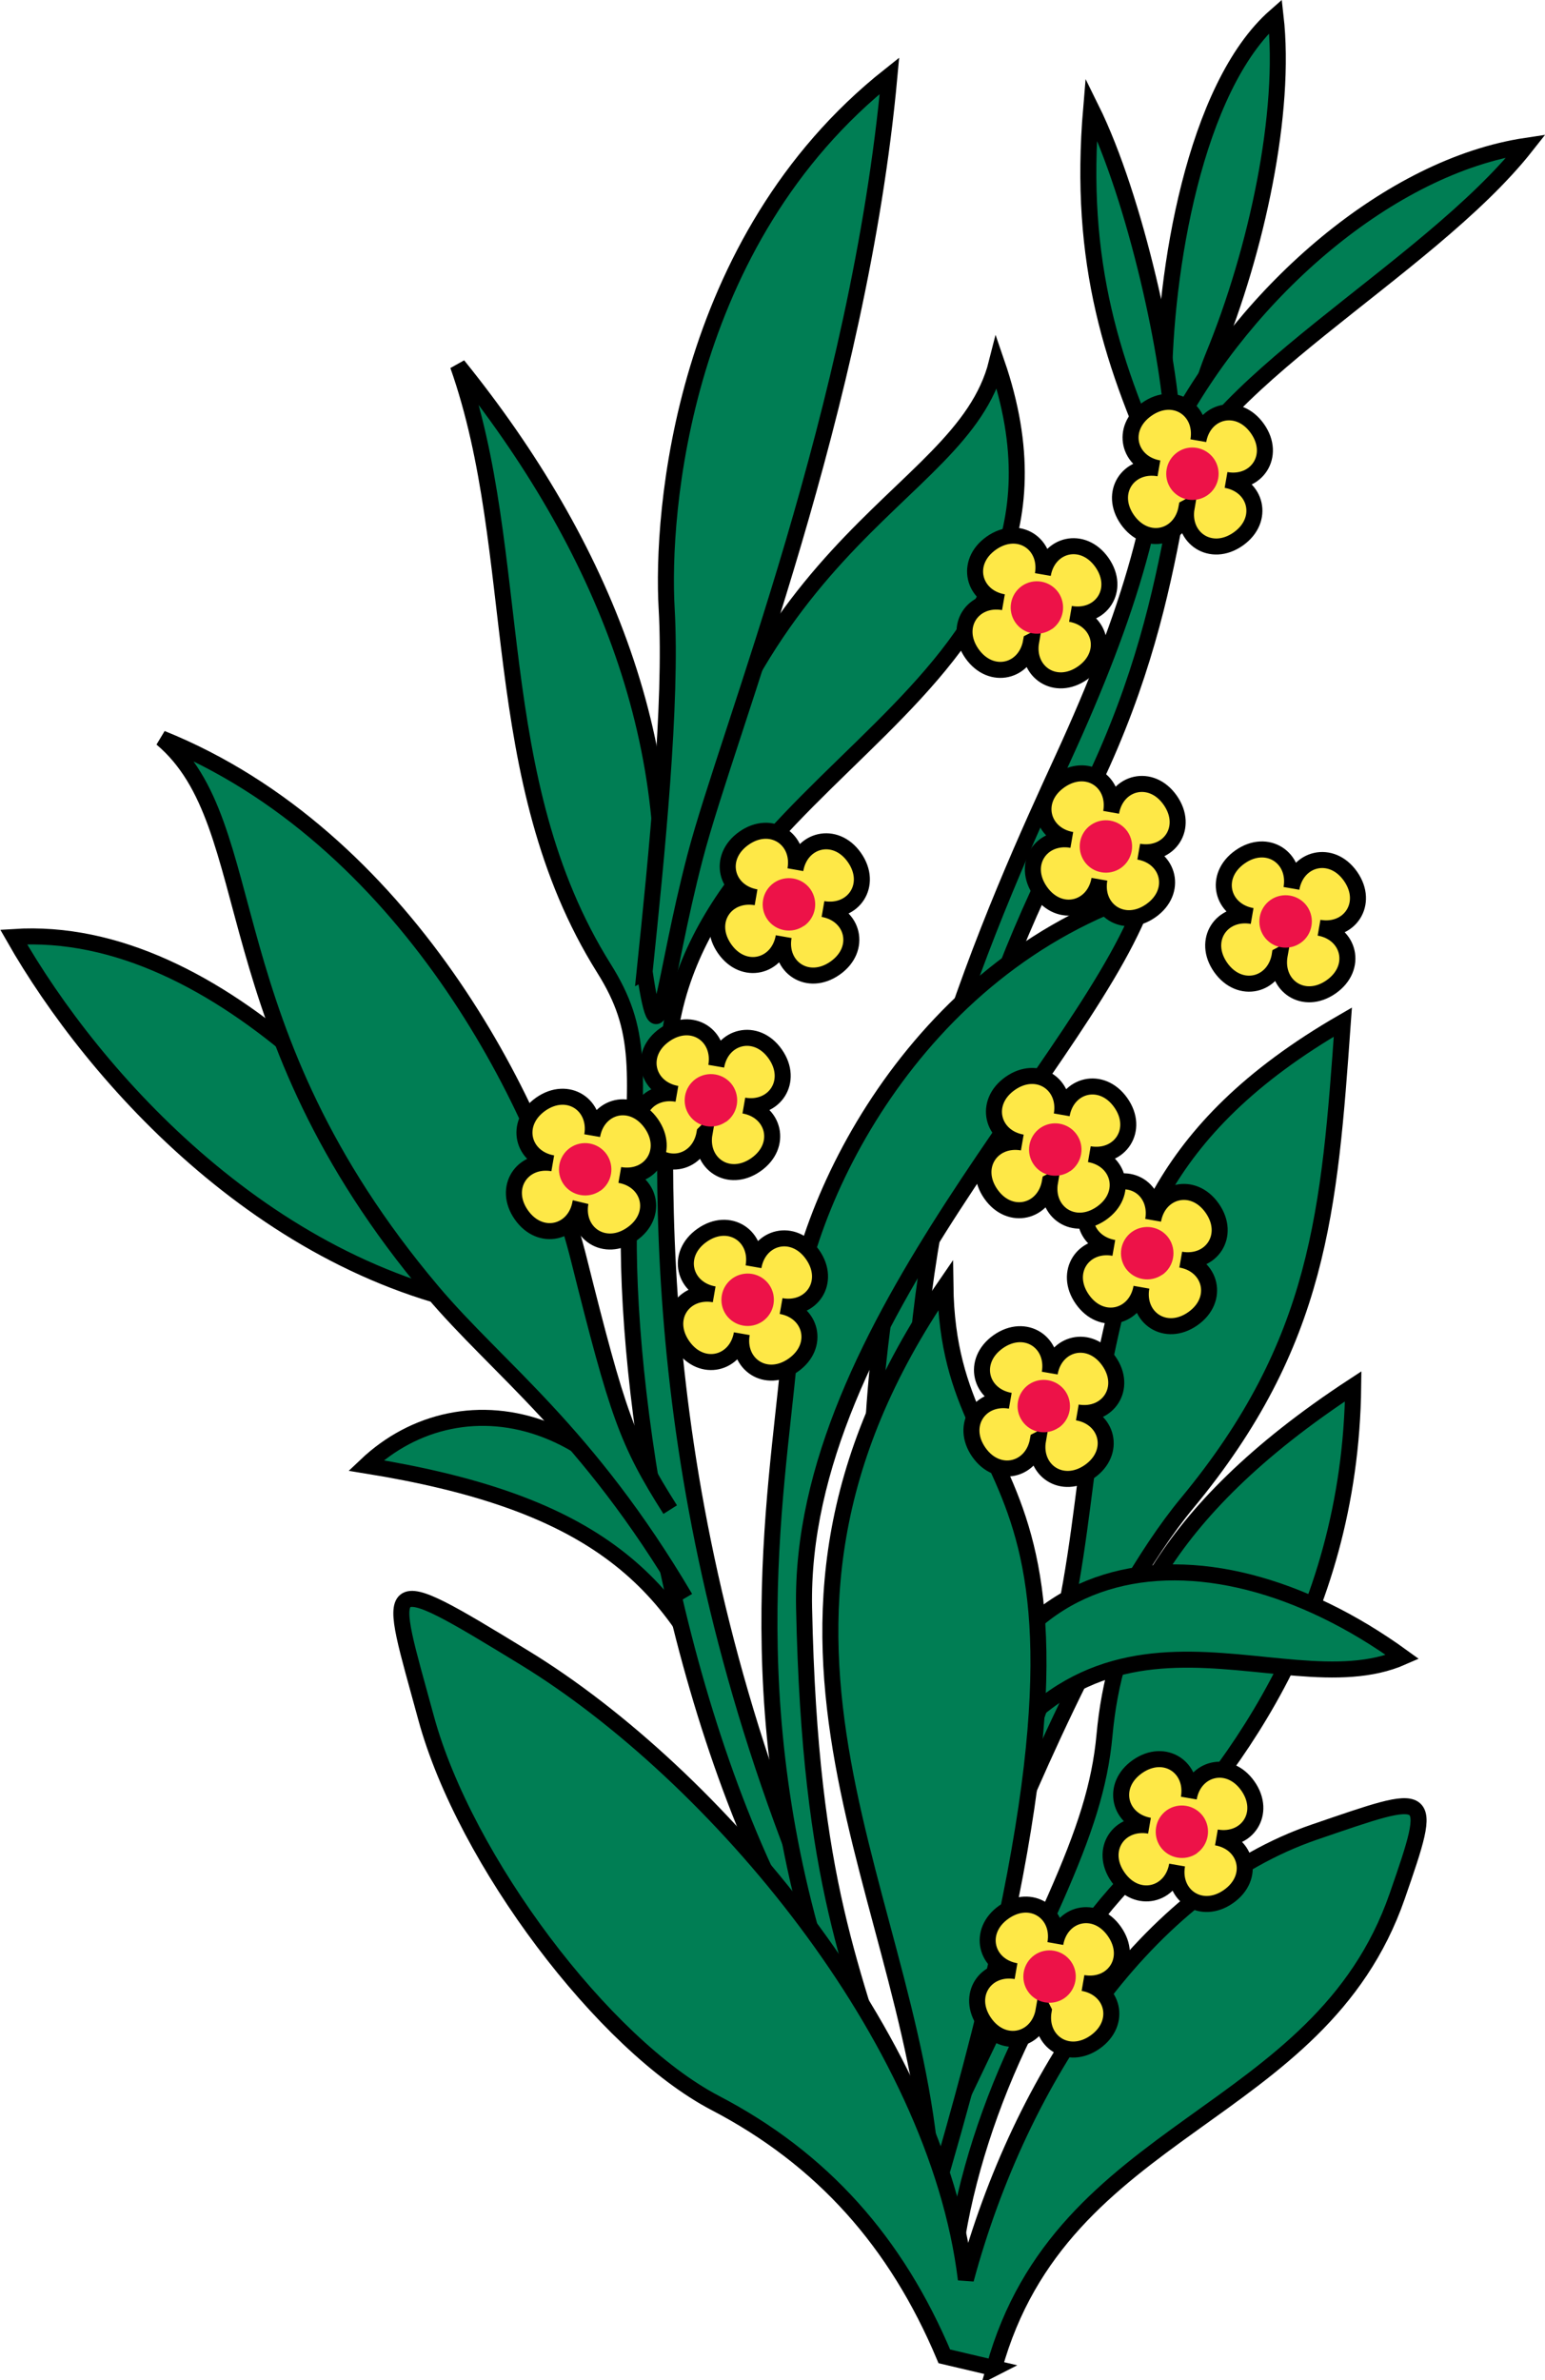 <?xml version="1.0" encoding="UTF-8"?>
<svg width="225.78mm" height="347.64mm" version="1.1" viewBox="0 0 800 1231.8" xmlns="http://www.w3.org/2000/svg">
<g transform="translate(-161.03 153.52)">
<g transform="matrix(58.726 -30.853 -30.853 -58.726 -2722.8 33318)">
<path d="m271.95 411.88c0.169 1.263-0.21 2.092-1.585 3.124 0.993 0.28 2.069-0.549 1.802-2.461" fill="#007e54" stroke="#000" stroke-width=".125"/>
<path d="m273.48 410.36c1.169 0.787 1.62 1.753 2.272 2.564 0.652 0.811 1.286 1.529 2.972 1.596-0.776-1.251-1.322-2.131-2.822-2.757-0.948-0.395-2.313-1.54-2.777-1.933l0.355 0.53z" fill="#007e54" stroke="#000" stroke-width=".125"/>
<path d="m271.54 407.99c1.875 1.423 2.521 1.81 2.95 2.471 0.429 0.661 1.16 1.331 2.984 1.506-0.879-1.627-2.31-2.267-3.299-2.576s-2.114-1.211-2.694-2.104" fill="#007e54" stroke="#000" stroke-width=".125"/>
<path d="m273 410.3c1.224 2.005 2.973 1.353 3.833-0.382-1.069 0.074-1.855 1.94-3.833 0.382z" fill="#007e54" stroke="#000" stroke-width=".125"/>
<path d="m271.64 410.27c-0.024 2.055 0.867 4.532 1.514 5.615 0.518 0.866 0.703 1.12 0.659 1.69-0.132 1.736 0.955 3.15 1.179 4.693 0.351-1.771 0.179-3.488-0.82-4.889 2.032 2.775 3.785 2.094 4.552 2.95-0.427-2.78-3.651-1.622-4.825-3.651-0.965-1.669-2.093-4.176-2.096-7.9-0.128 0.286-0.236 1.12-0.163 1.493z" fill="#007e54" stroke="#000" stroke-width=".125"/>
<path d="m273.7 412.87c1.159 2.269 3.06 3.726 4.05 4.49 0.991 0.764 1.632 1.422 2.046 2.202 0.414 0.78 1.292 1.953 2.113 2.15-0.272-0.701-0.98-1.55-1.663-2.122-0.683-0.573-1.117-1.658-2.647-2.704-1.422-0.972-2.56-2.208-3.517-3.937l-0.383-0.08z" fill="#007e54" stroke="#000" stroke-width=".125"/>
<path d="m279.46 418.88c0.051 1.006 0.186 1.84 0.84 2.864-0.019-0.79-0.371-2.046-0.611-2.531 1.029 0.709 2.468 1.046 3.482 0.693-1.145-0.511-3.178-0.472-3.752-1.182" fill="#007e54" stroke="#000" stroke-width=".125"/>
<path d="m271.71 409.98c0.437 2.236 1.542 3.529 2.066 4.384s2.18 2.099 4.07 1.768c-0.968-0.943-3.984-1.727-4.97-3.701-0.985-1.974-0.957-2.667-1.205-3.789l0.039 1.337z" fill="#007e54" stroke="#000" stroke-width=".125"/>
<path d="m271.93 415.54c-0.1 1.471-0.605 3.736-2.082 4.393 0.043-1.266 0.547-3.29 2.082-4.393z" fill="#007e54" stroke="#000" stroke-width=".125"/>
<path d="m272.09 412.93c-0.074 1.504-0.465 2.265-0.635 3.036-0.585 2.649 0.534 3.823 0.136 4.801 1.321-1.555 1.29-3.89 0.994-5.108-0.296-1.219-0.329-1.435-0.278-2.064" fill="#007e54" stroke="#000" stroke-width=".125"/>
<path d="m274.08 417.4c0.507 0.762 1.165 1.755 1.472 2.431 0.306 0.675 1.434 2.486 3.473 2.871-1.413-2.181-3.487-3.933-4.176-4.688-0.689-0.755-1.033-1.375-0.768-0.614z" fill="#007e54" stroke="#000" stroke-width=".125"/>
<path d="m271.62 407.87c1.028 2.14 0.407 4.699 3.402 6.274-0.866-1.699 0.958-1.795-3.402-6.274z" fill="#007e54" stroke="#000" stroke-width=".125"/>
<path d="m271.43 406.49c1.356 1.447 3.148 0.531 4.498 1.796 0.65 0.609 0.619 0.594-0.338 0.743-1.362 0.211-2.917-0.62-4.033-1.824 0.678 1.783 0.097 4.402-0.792 5.892-0.696 1.165-0.652 1.065-0.901-0.056-0.248-1.122 0.043-2.901 0.601-3.707 0.537-0.774 0.747-1.618 0.664-2.582l0.302-0.262z" fill="#007e54" stroke="#000" stroke-width=".125"/>
<path d="m273.44 414.55c-0.147-0.191-0.419-0.126-0.452 0.131-0.033 0.257 0.212 0.389 0.404 0.241-0.191 0.147-0.126 0.419 0.131 0.452s0.389-0.213 0.241-0.404c0.147 0.191 0.419 0.126 0.452-0.131 0.033-0.257-0.213-0.389-0.404-0.241 0.191-0.147 0.126-0.419-0.131-0.452-0.256-0.033-0.389 0.212-0.241 0.404z" fill="#fee847" stroke="#000" stroke-width=".125"/>
<path d="m273.91 416.07c-0.147-0.191-0.419-0.126-0.452 0.131-0.033 0.257 0.212 0.389 0.404 0.241-0.191 0.147-0.126 0.419 0.13 0.452 0.257 0.033 0.389-0.212 0.242-0.404 0.147 0.191 0.419 0.126 0.452-0.13 0.033-0.257-0.213-0.389-0.404-0.242 0.191-0.147 0.126-0.419-0.131-0.452-0.257-0.033-0.389 0.213-0.241 0.404z" fill="#fee847" stroke="#000" stroke-width=".125"/>
<path d="m272.8 416.04c-0.147-0.191-0.419-0.126-0.452 0.131-0.033 0.257 0.213 0.389 0.404 0.242-0.191 0.147-0.126 0.418 0.131 0.452 0.257 0.033 0.389-0.212 0.242-0.404 0.147 0.191 0.418 0.126 0.452-0.131 0.033-0.256-0.212-0.389-0.404-0.241 0.191-0.147 0.126-0.419-0.131-0.452s-0.389 0.213-0.241 0.404z" fill="#fee847" stroke="#000" stroke-width=".125"/>
<path d="m275.17 417.14c-0.147-0.191-0.419-0.126-0.452 0.13-0.033 0.257 0.212 0.389 0.404 0.242-0.191 0.147-0.126 0.419 0.131 0.452 0.256 0.033 0.389-0.213 0.241-0.404 0.147 0.191 0.419 0.126 0.452-0.13 0.033-0.257-0.212-0.389-0.404-0.242 0.191-0.147 0.126-0.419-0.131-0.452-0.257-0.033-0.389 0.213-0.241 0.404z" fill="#fee847" stroke="#000" stroke-width=".125"/>
<path d="m279.51 418.64c-0.147-0.191-0.418-0.126-0.452 0.131-0.033 0.257 0.213 0.389 0.404 0.241-0.191 0.147-0.126 0.419 0.131 0.452 0.257 0.033 0.389-0.212 0.242-0.404 0.147 0.191 0.418 0.126 0.452-0.131 0.034-0.256-0.212-0.389-0.403-0.241 0.191-0.147 0.126-0.419-0.131-0.452-0.257-0.033-0.389 0.213-0.242 0.404z" fill="#fee847" stroke="#000" stroke-width=".125"/>
<path d="m277.95 418.28c-0.147-0.191-0.418-0.126-0.452 0.131-0.033 0.257 0.213 0.389 0.404 0.241-0.191 0.147-0.126 0.419 0.131 0.452 0.257 0.033 0.389-0.212 0.242-0.404 0.147 0.191 0.418 0.126 0.452-0.131 0.033-0.257-0.212-0.389-0.404-0.241 0.191-0.147 0.126-0.419-0.13-0.452-0.257-0.033-0.389 0.213-0.242 0.404z" fill="#fee847" stroke="#000" stroke-width=".125"/>
<path d="m277.56 416.39c-0.147-0.191-0.419-0.126-0.452 0.131-0.033 0.257 0.212 0.389 0.404 0.241-0.191 0.147-0.126 0.419 0.131 0.452 0.257 0.033 0.389-0.212 0.241-0.404 0.148 0.191 0.419 0.126 0.452-0.131 0.033-0.257-0.212-0.389-0.404-0.241 0.191-0.147 0.126-0.419-0.131-0.452-0.256-0.033-0.389 0.212-0.241 0.404z" fill="#fee847" stroke="#000" stroke-width=".125"/>
<path d="m275.1 412.74c-0.147-0.191-0.419-0.126-0.452 0.13-0.033 0.257 0.213 0.389 0.404 0.242-0.191 0.147-0.126 0.418 0.131 0.452 0.257 0.033 0.389-0.212 0.242-0.404 0.147 0.191 0.418 0.126 0.452-0.13 0.034-0.257-0.212-0.389-0.404-0.242 0.191-0.147 0.126-0.419-0.13-0.452-0.257-0.033-0.389 0.213-0.242 0.404z" fill="#fee847" stroke="#000" stroke-width=".125"/>
<path d="m278.53 415.21c-0.147-0.191-0.418-0.126-0.452 0.131-0.033 0.257 0.212 0.389 0.404 0.241-0.191 0.147-0.126 0.419 0.131 0.452 0.256 0.033 0.389-0.212 0.241-0.404 0.147 0.191 0.419 0.126 0.452-0.131 0.033-0.257-0.213-0.389-0.404-0.241 0.191-0.147 0.126-0.419-0.131-0.452s-0.389 0.212-0.242 0.404z" fill="#fee847" stroke="#000" stroke-width=".125"/>
<path d="m276.37 413.42c-0.147-0.191-0.419-0.126-0.452 0.131-0.033 0.257 0.213 0.389 0.404 0.241-0.191 0.147-0.126 0.419 0.131 0.452 0.257 0.033 0.389-0.212 0.241-0.404 0.147 0.191 0.419 0.126 0.452-0.131 0.033-0.257-0.212-0.389-0.404-0.241 0.191-0.147 0.126-0.419-0.131-0.452-0.257-0.033-0.389 0.213-0.241 0.404z" fill="#fee847" stroke="#000" stroke-width=".125"/>
<path d="m273.07 408.78c-0.147-0.191-0.419-0.126-0.452 0.13-0.033 0.257 0.212 0.389 0.404 0.242-0.191 0.147-0.126 0.419 0.131 0.452 0.257 0.033 0.389-0.213 0.241-0.404 0.148 0.191 0.419 0.126 0.452-0.131 0.033-0.257-0.212-0.389-0.404-0.242 0.191-0.147 0.126-0.418-0.131-0.452-0.256-0.033-0.389 0.212-0.241 0.404z" fill="#fee847" stroke="#000" stroke-width=".125"/>
<path d="m274.52 409.3c-0.147-0.191-0.419-0.126-0.452 0.131-0.033 0.257 0.212 0.389 0.404 0.241-0.191 0.147-0.126 0.419 0.131 0.452 0.257 0.033 0.389-0.212 0.241-0.404 0.147 0.191 0.419 0.126 0.452-0.131 0.033-0.257-0.212-0.389-0.404-0.241 0.191-0.147 0.126-0.419-0.131-0.452-0.256-0.033-0.389 0.212-0.241 0.404z" fill="#fee847" stroke="#000" stroke-width=".125"/>
<path d="m276.12 414.48c-0.147-0.191-0.419-0.126-0.452 0.13-0.033 0.257 0.213 0.389 0.404 0.242-0.191 0.147-0.126 0.419 0.131 0.452 0.257 0.033 0.389-0.213 0.242-0.404 0.147 0.191 0.418 0.126 0.452-0.13 0.034-0.257-0.212-0.389-0.404-0.242 0.191-0.147 0.126-0.419-0.13-0.452-0.257-0.033-0.389 0.213-0.242 0.404z" fill="#fee847" stroke="#000" stroke-width=".125"/>
<path d="m273.63 414.56c0.112 0.015 0.191 0.117 0.177 0.229-0.015 0.112-0.117 0.191-0.23 0.177-0.112-0.015-0.191-0.118-0.177-0.229 0.015-0.112 0.118-0.191 0.229-0.177z" fill="#ed1248"/>
<path d="m274.1 416.07c0.112 0.015 0.191 0.118 0.177 0.23-0.015 0.112-0.118 0.191-0.23 0.177-0.112-0.015-0.191-0.117-0.177-0.229 0.015-0.112 0.117-0.191 0.229-0.177z" fill="#ed1248"/>
<path d="m272.98 416.05c0.112 0.014 0.191 0.117 0.177 0.23-0.015 0.112-0.117 0.191-0.229 0.177-0.112-0.015-0.191-0.117-0.177-0.229 0.015-0.112 0.118-0.191 0.23-0.177z" fill="#ed1248"/>
<path d="m275.35 417.14c0.112 0.015 0.191 0.117 0.177 0.23-0.015 0.112-0.118 0.191-0.23 0.177-0.112-0.015-0.191-0.117-0.177-0.229 0.015-0.112 0.117-0.191 0.229-0.177z" fill="#ed1248"/>
<path d="m279.7 418.65c0.112 0.014 0.191 0.117 0.177 0.229-0.015 0.112-0.117 0.192-0.229 0.177-0.112-0.015-0.191-0.117-0.177-0.229 0.015-0.112 0.117-0.191 0.229-0.177z" fill="#ed1248"/>
<path d="m278.14 418.29c0.112 0.015 0.191 0.118 0.177 0.23-0.015 0.112-0.117 0.191-0.229 0.177-0.112-0.015-0.191-0.117-0.177-0.229 0.014-0.112 0.117-0.191 0.23-0.177z" fill="#ed1248"/>
<path d="m277.75 416.39c0.112 0.015 0.191 0.117 0.177 0.229-0.015 0.112-0.117 0.191-0.229 0.177-0.112-0.014-0.191-0.117-0.177-0.229 0.014-0.112 0.117-0.191 0.229-0.177z" fill="#ed1248"/>
<path d="m275.29 412.75c0.112 0.015 0.191 0.117 0.177 0.23-0.015 0.112-0.117 0.191-0.229 0.177-0.112-0.015-0.191-0.117-0.177-0.229 0.014-0.112 0.117-0.191 0.229-0.177z" fill="#ed1248"/>
<path d="m278.72 415.22c0.112 0.014 0.191 0.117 0.177 0.229-0.015 0.112-0.118 0.191-0.23 0.177-0.112-0.015-0.191-0.117-0.177-0.229 0.015-0.112 0.117-0.191 0.229-0.177z" fill="#ed1248"/>
<path d="m276.56 413.43c0.112 0.015 0.191 0.118 0.177 0.23-0.015 0.112-0.117 0.191-0.23 0.177-0.112-0.015-0.191-0.117-0.177-0.229 0.015-0.112 0.118-0.191 0.23-0.177z" fill="#ed1248"/>
<path d="m273.26 408.79c0.112 0.015 0.192 0.117 0.177 0.229-0.015 0.112-0.117 0.191-0.229 0.177-0.112-0.015-0.191-0.117-0.177-0.229 0.014-0.112 0.117-0.191 0.229-0.177z" fill="#ed1248"/>
<path d="m274.7 409.31c0.112 0.015 0.191 0.118 0.177 0.229-0.015 0.112-0.117 0.191-0.229 0.177-0.112-0.015-0.191-0.118-0.177-0.23 0.015-0.112 0.118-0.191 0.23-0.177z" fill="#ed1248"/>
<path d="m276.3 414.48c0.112 0.015 0.192 0.117 0.177 0.23-0.015 0.112-0.117 0.191-0.229 0.177-0.112-0.015-0.191-0.117-0.177-0.229 0.014-0.112 0.117-0.191 0.229-0.177z" fill="#ed1248"/>
</g>
</g>
</svg>
